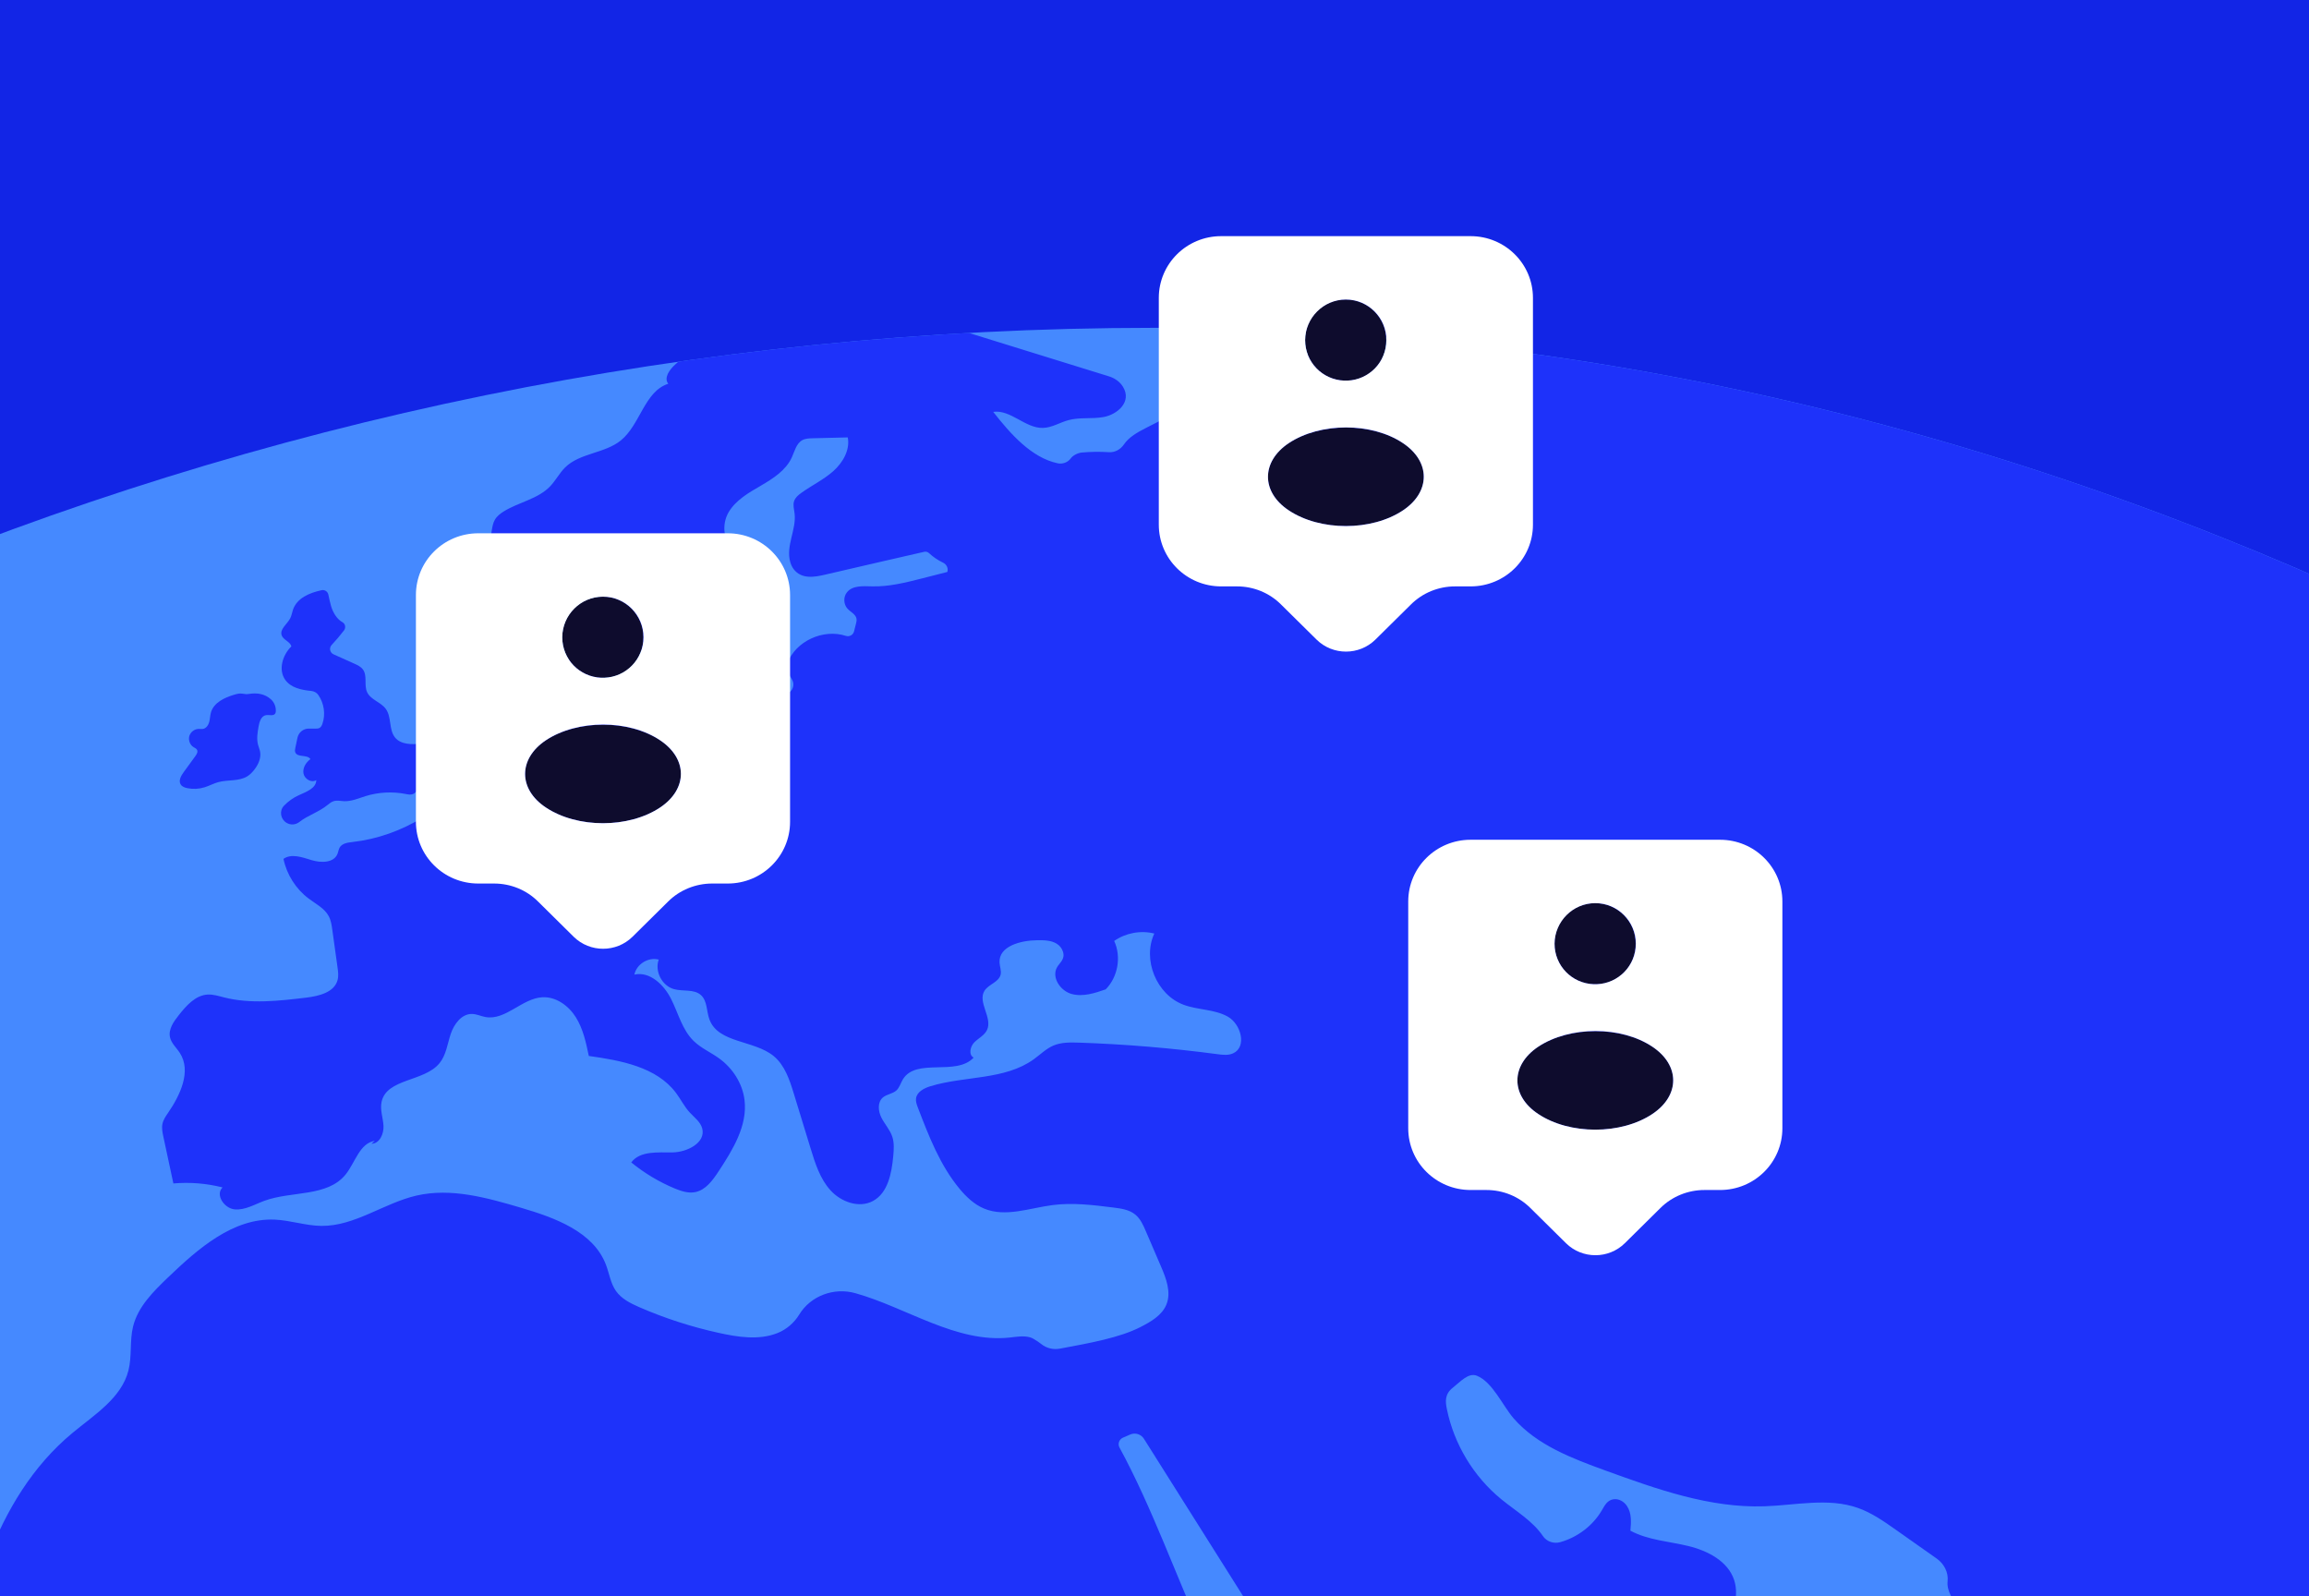 <svg width="162" height="112" viewBox="0 0 162 112" fill="none" xmlns="http://www.w3.org/2000/svg">
<rect x="0" y="0" width="162" height="112" fill="#333333" stroke="none"/>
<g clip-path="url(#clip0_1078_1026)">
<rect width="162" height="112" transform="matrix(-1 0 0 1 162 0)" fill="#1225E6"/>
<g clip-path="url(#clip1_1078_1026)">
<rect x="-152" y="23" width="466" height="466" rx="233" fill="#4589FF"/>
<path d="M19.226 6.484C19.119 6.916 18.715 7.079 18.341 7.202C15.393 8.165 11.904 8.435 9.964 10.855C10.312 11.017 10.594 11.315 10.736 11.672C10.229 11.924 9.722 12.175 9.215 12.426C9.685 12.753 10.153 13.08 10.624 13.409C10.022 13.978 9.419 14.55 8.817 15.121C7.464 16.407 6.091 17.705 4.469 18.629C4.202 18.781 3.904 18.951 3.82 19.248C3.674 19.751 4.237 20.198 4.256 20.72C4.267 21.027 4.091 21.304 3.915 21.554C2.509 23.555 0.632 25.278 -1.635 26.189C-3.903 27.103 -6.58 27.133 -8.731 25.97C-10.123 29.026 -13.447 31.094 -16.802 30.995C-17.514 30.973 -18.257 30.87 -18.912 31.145C-19.793 31.515 -20.264 32.45 -20.869 33.189C-22.459 35.13 -25.252 35.916 -26.518 38.085C-27.407 39.611 -27.639 41.863 -29.332 42.366C-30.677 41.111 -32.022 39.855 -33.367 38.598C-34.353 37.678 -35.42 36.563 -35.326 35.216C-35.3 34.844 -35.186 34.455 -35.322 34.107C-35.547 33.537 -36.314 33.38 -36.63 32.858C-36.834 32.521 -36.813 32.097 -36.783 31.704C-36.611 29.361 -36.142 26.574 -33.994 25.626C-34.505 24.986 -34.574 24.027 -34.159 23.32C-34.235 23.29 -34.308 23.254 -34.376 23.209C-34.929 22.847 -34.701 21.992 -34.048 21.908C-33.034 21.777 -32.005 21.769 -30.988 21.885C-30.896 21.577 -30.804 21.268 -30.709 20.96C-31.566 21.07 -32.432 21.1 -33.296 21.051C-33.532 21.036 -33.783 21.012 -33.977 20.875C-34.542 20.471 -34.187 19.604 -33.955 18.951C-33.371 17.296 -34.117 15.272 -35.638 14.395C-38.151 12.949 -41.614 14.642 -44.182 13.492C-44.493 13.353 -44.65 12.998 -44.551 12.671C-44.495 12.482 -44.437 12.293 -44.382 12.104C-44.684 12.063 -44.968 11.921 -45.194 11.715C-45.522 11.414 -45.441 10.875 -45.047 10.666C-44.56 10.408 -44.038 10.211 -43.498 10.082C-42.416 9.824 -41.288 9.843 -40.181 9.723C-38.037 9.484 -35.994 8.717 -33.977 7.954C-32.705 7.473 -31.433 6.993 -30.159 6.512C-29.076 6.104 -27.953 5.816 -26.808 5.652C-25.648 5.489 -24.487 5.326 -23.325 5.16C-22.812 5.087 -22.292 5.014 -21.776 5.064C-21.241 5.115 -20.726 5.293 -20.188 5.321C-19.565 5.352 -18.953 5.173 -18.349 5.012C-14.985 4.116 -11.483 3.731 -8.003 3.875C-7.594 3.89 -7.169 3.912 -6.791 3.757C-6.486 3.63 -6.239 3.398 -5.964 3.215C-4.088 1.973 -1.646 3.224 0.574 3.591C3.609 4.094 7.12 2.932 9.563 4.803C9.939 5.094 10.28 5.453 10.725 5.62C11.168 5.788 11.657 5.747 12.128 5.704C13.774 5.551 15.419 5.401 17.063 5.251C17.679 5.192 18.341 5.143 18.857 5.543C19.145 5.766 19.314 6.127 19.226 6.482V6.484Z" fill="#1E32FA"/>
<path d="M9.408 31.546C9.367 32.321 8.723 32.96 7.999 33.237C7.272 33.512 6.473 33.499 5.698 33.484C4.093 33.45 2.486 33.415 0.881 33.381C0.621 33.377 0.335 33.361 0.146 33.181C-0.024 33.02 -0.064 32.768 -0.097 32.536C-0.178 31.909 -0.238 31.279 -0.279 30.647C-0.311 30.177 -0.322 29.669 -0.067 29.27C0.329 28.644 1.182 28.539 1.921 28.498C2.187 28.483 2.46 28.47 2.713 28.55C2.965 28.631 3.178 28.797 3.414 28.911C4.073 29.229 4.849 29.113 5.571 28.99C5.917 28.932 6.25 28.793 6.664 28.687C7.079 28.582 7.517 28.696 7.825 28.994C7.971 29.136 8.115 29.282 8.254 29.427C8.832 30.02 9.449 30.718 9.408 31.546Z" fill="#1E32FA"/>
<path d="M29.579 52.179C30.165 52.125 30.601 52.714 30.376 53.258C30.084 53.963 29.744 54.648 29.358 55.304C29.261 55.469 29.149 55.643 28.971 55.712C28.803 55.777 28.616 55.736 28.442 55.701C27.518 55.523 26.549 55.577 25.649 55.854C25.153 56.009 24.661 56.232 24.141 56.211C23.903 56.2 23.658 56.14 23.428 56.204C23.26 56.252 23.121 56.361 22.988 56.471C22.371 56.978 21.6 57.199 21.002 57.67C20.744 57.872 20.39 57.902 20.109 57.73C20.104 57.73 20.102 57.726 20.098 57.724C19.679 57.47 19.582 56.89 19.919 56.535C20.218 56.221 20.577 55.964 20.974 55.787C21.494 55.551 22.19 55.304 22.19 54.73C21.862 54.949 21.372 54.663 21.294 54.274C21.219 53.885 21.46 53.492 21.78 53.258C21.559 52.916 20.863 53.163 20.717 52.783C20.678 52.68 20.699 52.566 20.723 52.458C20.773 52.228 20.82 51.996 20.869 51.764C20.949 51.386 21.282 51.115 21.668 51.117C21.823 51.117 21.978 51.117 22.132 51.119C22.231 51.119 22.334 51.119 22.42 51.07C22.528 51.01 22.586 50.887 22.624 50.771C22.852 50.105 22.734 49.336 22.334 48.76C22.221 48.594 22.031 48.495 21.832 48.476C21.136 48.409 20.412 48.255 20.014 47.7C19.509 46.995 19.821 45.955 20.442 45.351C20.362 45.016 19.896 44.911 19.769 44.59C19.595 44.148 20.152 43.793 20.366 43.372C20.461 43.185 20.489 42.974 20.555 42.777C20.837 41.966 21.686 41.599 22.564 41.408C22.777 41.362 22.988 41.498 23.035 41.709C23.095 41.977 23.149 42.252 23.226 42.519C23.359 42.972 23.634 43.438 24.029 43.656C24.233 43.767 24.276 44.045 24.135 44.229C23.864 44.584 23.574 44.924 23.269 45.25C23.076 45.456 23.142 45.79 23.4 45.906C23.888 46.125 24.373 46.342 24.861 46.563C25.084 46.662 25.316 46.772 25.462 46.969C25.787 47.41 25.527 48.066 25.757 48.562C26.006 49.101 26.721 49.256 27.069 49.738C27.486 50.311 27.269 51.19 27.716 51.743C28.133 52.256 28.911 52.239 29.57 52.177H29.583L29.579 52.179Z" fill="#1E32FA"/>
<path d="M19.354 49.882C19.351 49.945 19.343 50.007 19.311 50.059C19.188 50.258 18.881 50.134 18.651 50.177C18.322 50.239 18.2 50.639 18.142 50.968C18.069 51.393 17.994 51.832 18.103 52.248C18.146 52.412 18.215 52.567 18.247 52.73C18.333 53.177 18.127 53.63 17.85 53.992C17.712 54.172 17.551 54.342 17.358 54.462C16.763 54.834 15.989 54.69 15.312 54.875C14.982 54.967 14.677 55.137 14.346 55.238C13.961 55.358 13.544 55.378 13.149 55.298C12.966 55.262 12.773 55.193 12.676 55.036C12.511 54.769 12.7 54.43 12.885 54.176C13.16 53.802 13.433 53.426 13.705 53.05C13.802 52.919 13.903 52.745 13.821 52.603C13.77 52.515 13.669 52.474 13.583 52.423C13.329 52.264 13.203 51.931 13.282 51.645C13.364 51.357 13.647 51.142 13.946 51.14C14.041 51.14 14.137 51.157 14.232 51.142C14.46 51.107 14.614 50.884 14.677 50.663C14.739 50.439 14.737 50.203 14.801 49.981C15.001 49.296 15.746 48.943 16.43 48.741C16.619 48.683 16.818 48.632 17.014 48.668C17.166 48.698 17.321 48.711 17.474 48.685C18.011 48.597 18.569 48.668 19.008 49.063C19.238 49.272 19.362 49.573 19.351 49.882H19.354Z" fill="#1E32FA"/>
<path d="M262.435 32.04C262.308 32.121 262.177 32.195 262.04 32.259C261.348 32.586 260.493 32.654 259.838 32.259C259.47 32.038 259.195 31.694 258.867 31.419C258.102 30.783 257.077 30.553 256.086 30.45C254.877 30.321 253.65 30.351 252.449 30.533C252.714 30.725 252.836 31.004 252.836 31.279C252.836 31.713 252.537 32.141 252.03 32.21L251.515 32.281C252.701 32.395 253.859 32.781 254.883 33.387C255.876 33.974 255.895 35.39 254.922 36.009C253.362 37.004 251.932 38.201 250.679 39.562C250.172 40.112 249.418 40.34 248.683 40.206C247.235 39.942 245.693 40.198 244.425 40.946C244.979 41.803 245.259 42.837 245.209 43.856L247.822 44.58C247.401 45.033 247.456 45.753 247.671 46.331C247.888 46.91 248.238 47.445 248.342 48.055C248.41 48.459 248.365 48.872 248.354 49.282C248.281 51.771 249.399 54.343 248.554 56.688C248.513 56.795 248.466 56.909 248.372 56.974C248.226 57.075 248.028 57.028 247.858 56.978C246.305 56.514 244.674 56.002 243.563 54.823C241.482 52.611 241.905 48.831 239.817 46.626C239.29 46.069 238.624 45.644 238.283 44.919C238.201 44.743 238.145 44.552 238.132 44.359C238.042 43.033 239.615 42.891 240.023 41.917C240.145 41.627 240.143 41.3 240.139 40.984C240.13 40.221 240.122 39.456 240.113 38.694C240.102 37.8 240.072 36.843 239.346 36.196C238.968 35.857 238.409 35.762 237.971 36.018C237.26 36.435 237.363 37.389 237.43 38.171C237.501 39.018 237.202 40.159 236.192 39.955C235.745 39.865 235.397 39.521 235.238 39.095C234.897 38.176 234.098 37.348 233.114 37.146C232.347 36.987 231.477 37.262 231.025 37.901C230.826 38.184 230.712 38.524 230.684 38.87C230.639 39.398 230.783 39.904 231.028 40.376C231.41 41.113 230.849 41.992 230.018 41.975C228.222 41.941 226.381 41.356 224.561 41.178C222.286 40.954 220 41.373 217.75 41.792C217.312 41.874 216.855 41.965 216.496 42.231C216.042 42.566 215.821 43.127 215.621 43.656C215.117 45.003 214.61 46.349 214.105 47.696C214.023 47.911 213.941 48.132 213.95 48.362C213.978 48.996 214.668 49.392 215.295 49.493C215.922 49.596 216.595 49.544 217.155 49.845C217.607 50.09 217.931 50.542 218.408 50.733C218.788 50.885 219.214 50.851 219.622 50.86C220.109 50.873 220.595 50.954 221.059 51.098C221.517 51.238 221.867 51.599 222.028 52.048C222.18 52.474 222.333 52.899 222.541 53.299C222.823 53.838 223.121 54.462 223.661 54.799C223.951 54.98 224.29 55.068 224.595 55.224C226.305 56.101 226.409 58.779 228.119 59.654C228.469 59.834 228.918 59.976 229.017 60.359C229.055 60.505 229.03 60.662 229.004 60.81C228.422 64.216 227.829 67.653 226.537 70.857C226.207 71.678 225.665 72.6 224.782 72.645C223.903 72.69 223.072 71.801 222.23 72.374C222.088 72.471 221.972 72.604 221.882 72.751C221.456 73.462 221.6 74.302 221.336 75.041C220.949 76.129 219.783 76.761 219.28 77.801C219.216 77.934 219.164 78.089 219.211 78.229C219.274 78.411 219.476 78.495 219.654 78.57C221.007 79.142 222.047 80.268 222.922 81.448C223.811 82.645 224.595 83.98 224.524 85.555C224.494 86.23 224.247 86.885 223.813 87.403C223.646 87.603 223.439 87.79 223.186 87.861C222.778 87.973 222.348 87.745 222.03 87.466C220.599 86.206 220.488 83.956 219.201 82.553C218.44 81.725 217.295 81.267 216.174 81.356C215.993 81.371 215.806 81.349 215.654 81.25C215.104 80.9 215.54 80.229 215.606 79.662C215.673 79.099 215.318 78.549 214.839 78.246C214.36 77.943 213.78 77.848 213.213 77.818C212.328 77.771 211.295 77.977 210.755 78.615C210.553 78.854 210.173 78.843 209.993 78.59C209.61 78.048 209.419 77.369 209.464 76.707C209.486 76.41 209.176 76.193 208.897 76.299C207.496 76.829 206.33 77.977 205.816 79.389C205.747 79.578 205.694 79.774 205.679 79.976C205.586 81.169 206.577 81.547 207.442 81.818C207.745 81.912 208.132 82.099 208.53 82.293C208.53 82.293 208.53 82.293 208.532 82.293C208.697 82.372 209.028 82.533 209.028 82.533H209.12C209.346 82.533 209.572 82.486 209.771 82.381C210.22 82.138 210.629 81.74 211.142 81.734C211.969 81.725 212.435 82.759 212.302 83.576C212.169 84.392 211.675 85.108 211.486 85.914C211.43 86.157 211.4 86.41 211.454 86.653C211.527 86.999 211.752 87.289 211.973 87.567C212.755 88.551 213.535 89.533 214.317 90.517C216.068 92.718 217.918 95.256 217.568 98.046C217.357 99.739 216.335 101.295 216.384 102.999C216.399 103.554 216.53 104.11 216.436 104.656C216.322 105.312 215.899 105.866 215.49 106.391C213.684 108.709 211.716 111.149 208.925 112.075C207.133 112.67 204.98 112.668 203.719 114.074C203.266 114.576 202.978 115.223 202.467 115.664C201.953 116.105 201.057 116.236 200.669 115.683C200.621 114.572 200.009 113.04 198.961 113.407C198.709 113.495 198.512 113.689 198.323 113.876C197.369 114.826 196.415 115.776 195.461 116.728C196.95 118.501 198.237 120.448 199.283 122.515C199.646 123.229 199.983 124.067 199.672 124.804C199.491 125.232 199.1 125.604 199.137 126.068C199.163 126.377 199.382 126.633 199.588 126.867C200.806 128.236 202.024 129.605 203.242 130.974C201.792 132.599 200.344 134.224 198.894 135.848C198.185 136.644 197.351 137.497 196.288 137.52C195.227 137.544 194.275 136.085 195.085 135.397C193.972 135.294 192.999 134.335 192.876 133.222C191.903 133.168 190.93 133.113 189.957 133.057C189.652 133.04 189.334 133.018 189.076 132.859C188.313 132.393 188.586 131.241 188.913 130.407C189.239 129.575 189.364 128.35 188.521 128.045C188.315 128.948 188.139 129.857 187.961 130.766C187.52 133.031 187.08 135.386 187.654 137.624C187.982 138.911 188.758 140.205 190.021 140.622C190.743 140.86 191.564 140.794 192.221 141.172C192.949 141.593 193.289 142.446 193.577 143.237C194.445 145.625 195.313 148.01 196.181 150.398C196.565 151.457 196.617 153.112 195.495 153.23C195.132 153.269 194.784 153.095 194.46 152.927C192.262 151.778 189.856 150.381 189.183 147.993C188.971 147.234 188.955 146.426 188.713 145.676C188.176 144.017 186.633 142.906 185.729 141.415C184.25 138.969 184.652 135.891 184.669 133.033C184.693 129.444 184.021 125.853 182.701 122.515C182.051 122.765 181.4 123.016 180.751 123.265C180.985 124.108 180.325 125.081 179.457 125.174C178.587 125.268 177.737 124.458 177.786 123.583C177.81 123.197 177.979 122.831 178.001 122.444C178.112 120.452 174.6 119.719 174.759 117.731C174.804 117.16 175.178 116.612 175.051 116.053C174.956 115.642 174.617 115.344 174.297 115.073C172.793 113.811 171.289 112.546 169.785 111.284C169.302 110.878 168.608 110.869 168.105 111.248C166.17 112.7 164.666 114.944 163.112 116.762C161.432 118.733 159.752 120.701 158.07 122.67C157.34 123.528 156.592 124.413 156.237 125.481C155.256 128.434 157.466 132.049 155.715 134.621C155.157 135.442 154.255 136.014 153.825 136.908C153.475 137.636 152.886 138.436 152.188 139.068C151.522 139.674 150.465 139.257 150.381 138.361C150.22 136.639 149.148 135.328 148.181 133.405C147.429 131.913 147.257 130.029 145.953 128.984C145.508 128.627 144.943 128.387 144.64 127.901C144.348 127.43 144.37 126.837 144.372 126.283C144.395 122.294 142.984 118.469 141.465 114.759C141.308 114.374 140.829 114.267 140.507 114.531C140.5 114.536 140.494 114.542 140.488 114.546C140.206 114.77 139.781 114.678 139.609 114.364C139.218 113.652 138.285 113.255 137.57 112.767C136.994 112.374 136.573 111.561 136.644 110.947C136.715 110.319 136.395 109.711 135.879 109.348L133.009 107.325C132.171 106.734 131.318 106.137 130.351 105.795C128.272 105.062 125.99 105.608 123.786 105.681C119.957 105.808 116.249 104.482 112.649 103.175C110.303 102.322 107.851 101.4 106.206 99.522C105.441 98.649 104.725 96.965 103.617 96.52C103.019 96.281 102.446 96.958 101.939 97.353C101.344 97.813 101.41 98.353 101.513 98.86C102.014 101.319 103.385 103.592 105.327 105.183C106.334 106.006 107.535 106.709 108.247 107.764C108.513 108.159 109.013 108.327 109.471 108.196C110.676 107.856 111.751 107.046 112.386 105.963C112.58 105.634 112.756 105.258 113.194 105.189C113.572 105.133 113.935 105.34 114.148 105.66C114.488 106.169 114.443 106.799 114.389 107.392C115.622 108.056 117.074 108.136 118.436 108.464C119.798 108.791 121.231 109.524 121.668 110.854C122.078 112.111 121.47 113.45 120.879 114.632C117.261 118.191 114.204 122.481 109.772 124.955C108.67 125.569 107.452 126.098 106.702 127.114C106.266 127.708 106.006 128.445 105.445 128.92C103.892 130.237 101.494 128.692 99.507 129.132C98.04 129.459 96.269 130.766 95.352 129.506C95.21 129.311 95.122 129.079 95.066 128.842C94.177 124.959 92.913 121.164 91.3 117.523C91.027 116.902 90.737 116.279 90.301 115.759C89.936 115.327 89.48 114.978 89.081 114.579C88.419 113.915 87.918 113.109 87.424 112.311L80.261 100.947C80.057 100.62 79.645 100.491 79.293 100.646L78.783 100.867C78.515 100.986 78.407 101.306 78.547 101.564C80.814 105.726 82.515 110.583 84.475 114.884C86.844 120.083 89.998 124.879 93.139 129.653C94.535 131.772 96.256 134.101 98.781 134.368C101.35 134.641 103.642 132.625 106.135 132.105C106.706 131.986 107.28 132.345 107.404 132.915C108.057 135.911 106.24 140.039 104.592 142.695C102.442 146.164 98.944 148.638 95.971 151.5C94.334 153.078 92.845 154.789 91.455 156.568C89.674 158.848 87.989 161.462 88.14 164.3C88.311 167.481 90.735 170.137 91.562 173.224C92.57 176.978 91.13 180.894 89.669 184.511C89.094 185.94 88.486 187.406 87.388 188.523C86.363 189.568 84.981 190.232 83.89 191.212C82.18 192.748 81.275 195.061 81.514 197.289C81.615 198.244 81.914 199.202 81.744 200.15C81.478 201.633 80.156 202.692 79.177 203.872C76.287 207.356 76.188 212.346 73.503 215.976C71.659 218.467 68.742 220.085 65.689 220.99C62.636 221.895 59.42 222.152 56.234 222.406H56.212C55.089 222.494 54.126 221.643 54.081 220.517C53.81 213.676 49.75 207.547 48.682 205.269C47.494 202.731 48.489 199.606 47.554 196.963C46.897 195.099 45.545 193.554 44.798 191.725C43.049 187.444 44.867 182.643 46.289 178.242C46.544 177.451 46.789 176.645 46.86 175.815C46.94 174.891 46.798 173.965 46.658 173.05C46.379 171.208 46.096 169.357 45.505 167.593C44.622 164.967 43.086 162.616 41.543 160.312C40.714 159.076 39.846 157.741 39.861 156.252C39.869 155.227 40.299 154.262 40.628 153.293C40.98 152.257 41.225 151.182 41.358 150.095C41.438 149.442 41.053 148.818 40.432 148.599C38.185 147.812 35.938 147.024 33.688 146.237C31.626 145.515 28.977 144.933 27.55 146.59C27.067 147.153 26.764 147.946 26.066 148.197C25.389 148.44 24.667 148.053 24.021 147.739C21.544 146.536 18.611 146.3 15.973 147.088C14.933 147.4 13.893 147.871 12.81 147.776C11.689 147.677 10.718 146.989 9.809 146.325C7.56 144.681 5.224 142.938 4.006 140.432C3.568 139.532 3.286 138.552 2.747 137.707C2.01 136.558 0.857 135.752 -0.13 134.808C-2.338 132.702 -3.762 129.79 -4.07 126.753C-4.3 124.497 -3.934 122.225 -3.545 119.99C-2.306 112.846 -0.497 105.17 5.08 100.538C6.619 99.26 8.52 98.093 9.012 96.152C9.265 95.151 9.091 94.08 9.334 93.077C9.674 91.68 10.759 90.61 11.794 89.617C13.904 87.599 16.357 85.443 19.273 85.568C20.375 85.615 21.445 85.996 22.547 86.008C24.899 86.032 26.936 84.405 29.23 83.879C31.652 83.324 34.165 84.031 36.55 84.734C38.937 85.437 41.633 86.412 42.516 88.74C42.748 89.355 42.839 90.036 43.214 90.573C43.601 91.123 44.231 91.439 44.847 91.708C46.637 92.488 48.497 93.088 50.403 93.509C51.765 93.812 53.25 94.046 54.556 93.524C55.175 93.277 55.725 92.804 56.068 92.237C56.876 90.908 58.513 90.309 60.008 90.728C63.616 91.74 67.085 94.24 70.834 93.842C71.318 93.79 71.812 93.694 72.276 93.829C72.362 93.853 72.443 93.893 72.519 93.936C72.731 94.057 72.903 94.177 73.054 94.297C73.421 94.592 73.9 94.706 74.362 94.62C76.457 94.229 78.551 93.855 80.008 93.109C80.747 92.731 81.533 92.282 81.841 91.512C82.184 90.65 81.815 89.686 81.447 88.834C81.097 88.02 80.747 87.205 80.397 86.391C80.21 85.955 80.01 85.503 79.643 85.207C79.222 84.867 78.657 84.788 78.122 84.721C76.704 84.543 75.269 84.364 73.853 84.547C72.237 84.755 70.551 85.419 69.047 84.794C68.357 84.508 67.799 83.977 67.322 83.404C65.955 81.755 65.167 79.714 64.4 77.713C64.32 77.504 64.239 77.283 64.269 77.062C64.333 76.6 64.836 76.346 65.281 76.208C67.693 75.471 70.493 75.791 72.536 74.313C72.987 73.988 73.389 73.58 73.9 73.359C74.459 73.12 75.09 73.131 75.698 73.15C78.942 73.26 82.18 73.531 85.398 73.958C85.776 74.01 86.176 74.059 86.522 73.898C87.497 73.449 87.074 71.846 86.135 71.321C85.196 70.799 84.04 70.868 83.033 70.49C81.142 69.783 80.137 67.328 80.986 65.497C80.032 65.257 78.977 65.452 78.171 66.017C78.684 67.126 78.435 68.543 77.576 69.413C76.802 69.682 75.969 69.954 75.18 69.735C74.392 69.516 73.758 68.573 74.164 67.861C74.36 67.524 74.744 67.298 74.577 66.767C74.506 66.537 74.347 66.338 74.141 66.211C73.733 65.961 73.238 65.961 72.766 65.966C71.618 65.979 70.074 66.376 70.127 67.524C70.14 67.816 70.273 68.108 70.201 68.392C70.065 68.914 69.361 69.054 69.073 69.51C68.568 70.316 69.659 71.412 69.247 72.269C69.066 72.643 68.651 72.837 68.357 73.131C68.065 73.425 67.942 74.008 68.31 74.201C67.083 75.525 64.271 74.186 63.341 75.734C63.186 75.991 63.111 76.305 62.889 76.507C62.621 76.748 62.209 76.767 61.936 77.004C61.551 77.339 61.613 77.966 61.843 78.42C62.075 78.876 62.441 79.262 62.602 79.748C62.75 80.191 62.711 80.672 62.668 81.138C62.556 82.329 62.294 83.702 61.239 84.265C60.271 84.783 59.012 84.33 58.273 83.517C57.533 82.705 57.192 81.618 56.87 80.567L55.697 76.737C55.4 75.766 55.063 74.736 54.279 74.091C52.902 72.963 50.394 73.198 49.776 71.528C49.563 70.954 49.634 70.232 49.183 69.819C48.695 69.374 47.919 69.574 47.283 69.396C46.446 69.162 45.921 68.145 46.216 67.326C45.494 67.128 44.658 67.642 44.508 68.377C45.599 68.136 46.594 69.099 47.092 70.101C47.593 71.1 47.866 72.254 48.667 73.034C49.183 73.539 49.866 73.829 50.45 74.253C51.402 74.938 52.092 76.006 52.236 77.171C52.457 78.974 51.413 80.666 50.414 82.185C49.999 82.815 49.507 83.498 48.768 83.64C48.282 83.733 47.786 83.567 47.329 83.378C46.235 82.92 45.208 82.305 44.289 81.555C44.907 80.73 46.147 80.863 47.178 80.853C48.209 80.84 49.524 80.178 49.269 79.176C49.148 78.706 48.712 78.4 48.386 78.044C48.01 77.633 47.761 77.122 47.428 76.677C46.061 74.855 43.565 74.401 41.311 74.085C41.115 73.144 40.911 72.183 40.402 71.371C39.893 70.556 39.004 69.912 38.045 69.967C36.617 70.051 35.469 71.609 34.06 71.354C33.742 71.296 33.439 71.143 33.115 71.139C32.38 71.126 31.852 71.854 31.619 72.551C31.39 73.249 31.302 74.025 30.835 74.594C29.768 75.903 27.134 75.65 26.773 77.3C26.65 77.855 26.874 78.42 26.906 78.985C26.938 79.55 26.629 80.242 26.062 80.244L26.298 80.042C25.23 80.201 24.925 81.566 24.246 82.404C22.964 83.99 20.465 83.546 18.551 84.246C17.861 84.5 17.187 84.919 16.456 84.848C15.726 84.775 15.085 83.816 15.616 83.309C14.49 83.023 13.317 82.929 12.164 83.03C11.929 81.936 11.695 80.842 11.461 79.746C11.399 79.449 11.334 79.14 11.399 78.843C11.459 78.559 11.629 78.312 11.794 78.074C12.649 76.825 13.44 75.153 12.621 73.879C12.385 73.509 12.022 73.202 11.927 72.774C11.803 72.213 12.183 71.676 12.542 71.225C13.072 70.554 13.71 69.828 14.563 69.778C14.952 69.755 15.33 69.879 15.706 69.974C17.584 70.453 19.563 70.223 21.485 69.993C22.373 69.886 23.447 69.628 23.683 68.766C23.763 68.472 23.722 68.158 23.679 67.855C23.559 66.989 23.438 66.123 23.318 65.257C23.273 64.923 23.224 64.582 23.067 64.283C22.772 63.726 22.169 63.428 21.666 63.051C20.762 62.377 20.117 61.362 19.889 60.258C20.45 59.864 21.208 60.146 21.861 60.346C22.517 60.548 23.415 60.548 23.675 59.916C23.737 59.766 23.752 59.596 23.834 59.456C24.008 59.168 24.392 59.114 24.727 59.076C28.244 58.678 31.54 56.63 33.456 53.651C33.744 53.206 34.009 52.731 34.421 52.398C35.45 51.571 37.021 51.88 38.157 51.212C39.427 50.464 39.74 48.79 39.833 47.32C39.882 46.533 39.919 45.706 40.336 45.038C40.484 44.801 40.712 44.576 40.991 44.571C41.163 44.569 41.324 44.651 41.476 44.73C41.953 44.982 42.432 45.233 42.911 45.485C43.006 46.396 42.551 47.342 41.779 47.836C42.205 48.476 42.443 49.239 42.462 50.009C43.984 49.877 45.505 49.749 47.028 49.62C47.668 49.566 48.332 49.504 48.886 49.179C49.359 48.902 49.715 48.455 50.199 48.199C51.082 47.733 52.242 48.184 52.766 49.001C53.181 49.645 54.126 49.63 54.554 49.044C54.642 48.921 54.758 48.824 54.902 48.777C54.994 48.747 55.104 48.708 55.213 48.667C55.606 48.526 55.778 48.066 55.581 47.698C55.379 47.327 55.089 46.965 55.243 46.542C55.817 44.967 57.774 44.101 59.343 44.612C59.592 44.694 59.856 44.55 59.92 44.296C59.963 44.124 60.008 43.95 60.051 43.778C60.084 43.656 60.114 43.529 60.092 43.404C60.034 43.089 59.673 42.94 59.459 42.702C59.179 42.394 59.162 41.881 59.422 41.556C59.815 41.062 60.561 41.124 61.192 41.139C62.372 41.169 63.532 40.875 64.675 40.585C65.266 40.434 65.854 40.284 66.445 40.133C66.456 40.127 66.469 40.138 66.48 40.078C66.529 39.826 66.391 39.581 66.162 39.474C65.803 39.302 65.47 39.078 65.18 38.807C65.092 38.724 64.969 38.687 64.849 38.713C63.94 38.921 60.019 39.818 57.922 40.31C57.142 40.495 56.232 40.656 55.679 39.925C55.572 39.779 55.495 39.611 55.445 39.437C55.117 38.281 55.886 37.168 55.748 36.024C55.714 35.734 55.621 35.435 55.714 35.158C55.795 34.911 56.008 34.733 56.219 34.582C56.949 34.054 57.779 33.66 58.455 33.063C59.13 32.463 59.65 31.576 59.48 30.688C58.657 30.707 57.836 30.729 57.014 30.748C56.769 30.755 56.511 30.763 56.294 30.879C55.866 31.111 55.752 31.657 55.551 32.098C55.136 32.998 54.246 33.57 53.391 34.069C52.536 34.565 51.628 35.081 51.123 35.932C50.618 36.783 50.723 38.085 51.602 38.539C51.984 38.736 52.506 38.792 52.68 39.188C52.788 39.435 52.706 39.721 52.609 39.974C52.259 40.881 51.722 41.715 51.041 42.409C50.768 42.687 50.467 42.951 50.302 43.303C49.907 44.139 50.379 45.246 49.851 46.005C49.271 46.837 47.962 46.637 47.107 47.185C46.441 47.61 45.866 48.534 45.109 48.19C44.824 48.062 44.645 47.771 44.62 47.46C44.566 46.822 44.95 46.327 45.318 45.863C43.971 45.014 42.899 43.737 42.295 42.265C42.209 42.05 42.104 41.805 41.885 41.734C41.728 41.685 41.56 41.739 41.408 41.801C40.374 42.222 39.504 43.007 38.436 43.329C37.369 43.651 35.916 43.23 35.742 42.128C35.695 41.823 35.751 41.502 35.661 41.208C35.525 40.772 35.104 40.497 34.827 40.133C34.221 39.345 34.344 38.236 34.496 37.254C34.539 36.981 34.584 36.699 34.724 36.458C34.87 36.207 35.111 36.024 35.358 35.872C36.41 35.225 37.745 35.012 38.597 34.12C38.989 33.712 39.248 33.19 39.65 32.794C40.69 31.773 42.42 31.819 43.554 30.903C44.927 29.794 45.206 27.467 46.886 26.923C46.557 26.512 46.974 25.934 47.365 25.58C48.731 24.342 50.261 23.033 52.105 22.96C52.732 22.934 53.37 23.057 53.982 22.915C54.483 22.799 54.925 22.513 55.385 22.283C56.245 21.853 57.19 21.606 58.144 21.488C59.078 21.374 60.026 21.38 60.96 21.49C62.546 21.677 64.08 22.152 65.605 22.622C66.434 22.88 67.266 23.138 68.097 23.396C71.335 24.4 74.575 25.403 77.812 26.407C78.214 26.532 78.575 26.783 78.792 27.142C79.43 28.195 78.397 29.083 77.423 29.259C76.616 29.407 75.767 29.263 74.974 29.474C74.364 29.637 73.801 30.007 73.172 30.022C71.93 30.054 70.912 28.722 69.683 28.896C70.894 30.441 72.366 32.113 74.205 32.504C74.547 32.577 74.916 32.446 75.123 32.162C75.271 31.954 75.61 31.778 75.894 31.75C76.528 31.692 77.166 31.683 77.802 31.726C78.229 31.754 78.622 31.528 78.863 31.172C79.196 30.68 79.797 30.331 80.352 30.05C81.361 29.534 82.371 29.018 83.381 28.502C82.571 28.034 82.268 26.865 82.745 26.061C83.046 25.556 83.619 25.255 84.202 25.221C84.655 25.195 85.014 25.605 84.956 26.055C84.874 26.684 85.272 27.552 85.888 27.815C86.644 28.135 87.16 27.467 87.697 27.02C88.889 26.029 90.232 25.135 91.785 24.855C92.211 24.778 92.668 24.754 93.057 24.944C93.446 25.135 93.728 25.597 93.588 26.005C95.18 25.59 96.77 25.178 98.36 24.763C98.551 24.714 98.755 24.662 98.946 24.716C99.137 24.769 99.283 24.918 99.455 25.017C99.999 25.33 100.794 25.044 101.011 24.456C99.926 24.166 98.925 23.568 98.153 22.751C98.628 22.431 99.238 22.822 99.743 23.091C101.344 23.936 103.286 23.497 105.086 23.68C106.902 23.863 108.646 24.694 110.466 24.578C109.082 23.884 107.965 22.668 107.411 21.219C107.179 20.613 107.134 19.94 107.357 19.332C107.804 18.114 108.865 18.019 109.836 17.957L111.385 17.858C112.036 17.815 112.64 18.253 112.756 18.898C112.93 19.865 113.495 20.766 114.32 21.305C114.443 20.907 114.378 20.478 114.427 20.065C114.475 19.648 114.702 19.19 115.117 19.119C115.128 19.119 115.141 19.117 115.151 19.117C116.258 19.147 116.155 20.452 116.89 20.931C117.341 21.086 117.828 20.776 118.121 20.4C118.413 20.024 118.604 19.566 118.946 19.233C119.732 18.468 121.1 18.567 121.99 18.466C122.271 18.436 122.559 18.43 122.834 18.494C123.083 18.554 123.223 18.273 123.06 18.107C123.043 18.088 123.023 18.066 123.006 18.047C122.828 17.834 122.744 17.548 122.83 17.286C122.952 16.917 123.311 16.82 123.642 16.755C124.39 16.607 125.148 16.523 125.911 16.504C126.282 16.493 126.602 16.19 126.577 15.818C126.568 15.709 126.581 15.597 126.613 15.496C126.742 15.083 127.099 14.789 127.451 14.54C129.024 13.437 131.086 13.514 133.052 13.659H133.056C134.3 13.564 135.542 13.467 136.786 13.37C137.121 13.345 137.465 13.317 137.77 13.177C138.666 12.767 138.958 11.542 139.856 11.133C140.84 10.684 141.91 11.434 142.905 11.86C145.987 13.173 149.562 11.316 152.856 12.019C153.2 12.092 153.524 12.242 153.812 12.444C154.207 12.722 154.418 13.16 154.418 13.605C154.418 13.895 154.328 14.189 154.139 14.441C153.674 15.06 153.234 15.694 152.815 16.345C152.08 17.488 153.099 18.941 154.429 18.664C155.978 18.344 157.507 17.933 159.009 17.437C159.636 17.23 160.285 17.005 160.942 17.08C161.707 17.166 162.365 17.647 163.097 17.881C164.307 18.268 165.611 17.959 166.878 17.871C168.337 17.77 169.818 17.972 171.197 18.46C170.993 18.2 170.791 17.942 170.587 17.684C170.288 17.299 170.643 16.753 171.113 16.874C171.429 16.955 171.777 17.069 172.159 17.211C172.183 17.22 172.211 17.228 172.234 17.237C174.89 17.965 176.641 18.522 179.303 19.25C179.655 19.347 180.016 19.446 180.31 19.665C180.594 19.874 180.792 20.175 181.056 20.407C182.042 21.279 183.587 20.961 184.783 20.409C185.98 19.859 187.196 19.107 188.504 19.259C190.109 19.448 191.574 20.987 193.098 20.448C192.707 19.745 192.316 19.044 191.922 18.341C195.852 18.35 199.779 18.814 203.601 19.721C206.31 20.364 209.006 21.234 211.789 21.243C212.951 21.247 214.118 21.101 215.273 21.226C216.204 21.324 217.106 21.597 218.013 21.834C221.798 22.825 225.743 23.201 229.648 22.941C231.459 22.82 233.26 22.564 235.075 22.511C238.736 22.403 242.365 23.125 245.957 23.841C251.867 25.021 258.196 26.439 262.56 30.432C263.049 30.881 262.996 31.683 262.435 32.038V32.04Z" fill="#1E32FA"/>
</g>
<path d="M112.029 69.052C111.97 69.052 111.883 69.052 111.81 69.052C110.279 68.994 109.068 67.754 109.068 66.208C109.068 64.633 110.337 63.365 111.912 63.365C113.487 63.365 114.756 64.648 114.756 66.208C114.77 67.754 113.56 69.008 112.029 69.052Z" fill="#0E0C2D"/>
<path d="M107.916 73.442C105.977 74.74 105.977 76.854 107.916 78.152C110.118 79.625 113.735 79.625 115.937 78.152C117.877 76.854 117.877 74.74 115.937 73.442C113.735 71.983 110.133 71.983 107.916 73.442Z" fill="#0E0C2D"/>
<path d="M120.677 58.917H103.177C100.756 58.917 98.802 60.856 98.802 63.248L98.802 79.158C98.802 81.55 100.756 83.49 103.177 83.49H104.285C105.452 83.49 106.56 83.942 107.377 84.758L109.871 87.223C111.008 88.346 112.86 88.346 113.998 87.223L116.491 84.758C117.308 83.942 118.431 83.49 119.583 83.49H120.677C123.098 83.49 125.052 81.55 125.052 79.158L125.052 63.248C125.052 60.856 123.098 58.917 120.677 58.917ZM111.927 63.364C113.502 63.364 114.771 64.648 114.771 66.208C114.771 67.754 113.546 68.994 112.029 69.052C111.971 69.052 111.883 69.052 111.81 69.052C110.279 68.994 109.068 67.754 109.068 66.208C109.083 64.648 110.352 63.364 111.927 63.364ZM115.937 78.152C113.735 79.625 110.118 79.625 107.916 78.152C105.977 76.869 105.977 74.74 107.916 73.442C110.133 71.969 113.75 71.969 115.937 73.442C117.877 74.74 117.877 76.854 115.937 78.152Z" fill="white"/>
<path d="M42.408 47.551C42.349 47.551 42.262 47.551 42.189 47.551C40.658 47.493 39.447 46.253 39.447 44.707C39.447 43.132 40.716 41.863 42.291 41.863C43.866 41.863 45.135 43.147 45.135 44.707C45.149 46.253 43.939 47.507 42.408 47.551Z" fill="#0E0C2D"/>
<path d="M38.295 51.94C36.355 53.238 36.355 55.353 38.295 56.651C40.497 58.124 44.114 58.124 46.316 56.651C48.255 55.353 48.255 53.238 46.316 51.94C44.114 50.482 40.512 50.482 38.295 51.94Z" fill="#0E0C2D"/>
<path d="M51.056 37.415H33.556C31.135 37.415 29.181 39.355 29.181 41.747L29.181 57.657C29.181 60.049 31.135 61.988 33.556 61.988H34.664C35.831 61.988 36.939 62.44 37.756 63.257L40.249 65.722C41.387 66.845 43.239 66.845 44.377 65.722L46.87 63.257C47.687 62.44 48.81 61.988 49.962 61.988H51.056C53.477 61.988 55.431 60.049 55.431 57.657L55.431 41.747C55.431 39.355 53.477 37.415 51.056 37.415ZM42.306 41.863C43.881 41.863 45.149 43.147 45.149 44.707C45.149 46.253 43.924 47.492 42.408 47.551C42.349 47.551 42.262 47.551 42.189 47.551C40.658 47.492 39.447 46.253 39.447 44.707C39.462 43.147 40.731 41.863 42.306 41.863ZM46.316 56.651C44.114 58.124 40.497 58.124 38.295 56.651C36.356 55.367 36.356 53.238 38.295 51.94C40.512 50.468 44.129 50.468 46.316 51.94C48.256 53.238 48.256 55.353 46.316 56.651Z" fill="white"/>
<path d="M94.529 26.704C94.47 26.704 94.383 26.704 94.31 26.704C92.779 26.645 91.568 25.406 91.568 23.86C91.568 22.285 92.837 21.016 94.412 21.016C95.987 21.016 97.256 22.3 97.256 23.86C97.27 25.406 96.06 26.66 94.529 26.704Z" fill="#0E0C2D"/>
<path d="M90.416 31.093C88.477 32.391 88.477 34.506 90.416 35.804C92.618 37.277 96.235 37.277 98.437 35.804C100.377 34.506 100.377 32.391 98.437 31.093C96.235 29.635 92.633 29.635 90.416 31.093Z" fill="#0E0C2D"/>
<path d="M103.177 16.568H85.677C83.256 16.568 81.302 18.508 81.302 20.899L81.302 36.81C81.302 39.202 83.256 41.141 85.677 41.141H86.785C87.952 41.141 89.06 41.593 89.877 42.41L92.371 44.874C93.508 45.997 95.36 45.997 96.498 44.874L98.991 42.41C99.808 41.593 100.931 41.141 102.083 41.141H103.177C105.598 41.141 107.552 39.202 107.552 36.81L107.552 20.899C107.552 18.508 105.598 16.568 103.177 16.568ZM94.427 21.016C96.002 21.016 97.27 22.299 97.27 23.86C97.27 25.406 96.046 26.645 94.529 26.704C94.471 26.704 94.383 26.704 94.31 26.704C92.779 26.645 91.568 25.406 91.568 23.86C91.583 22.299 92.852 21.016 94.427 21.016ZM98.437 35.804C96.235 37.277 92.618 37.277 90.416 35.804C88.477 34.52 88.477 32.391 90.416 31.093C92.633 29.62 96.25 29.62 98.437 31.093C100.377 32.391 100.377 34.506 98.437 35.804Z" fill="white"/>
</g>
<defs>
<clipPath id="clip0_1078_1026">
<rect width="162" height="112" fill="white" transform="matrix(-1 0 0 1 162 0)"/>
</clipPath>
<clipPath id="clip1_1078_1026">
<rect x="-152" y="23" width="466" height="466" rx="233" fill="white"/>
</clipPath>
</defs>
</svg>
